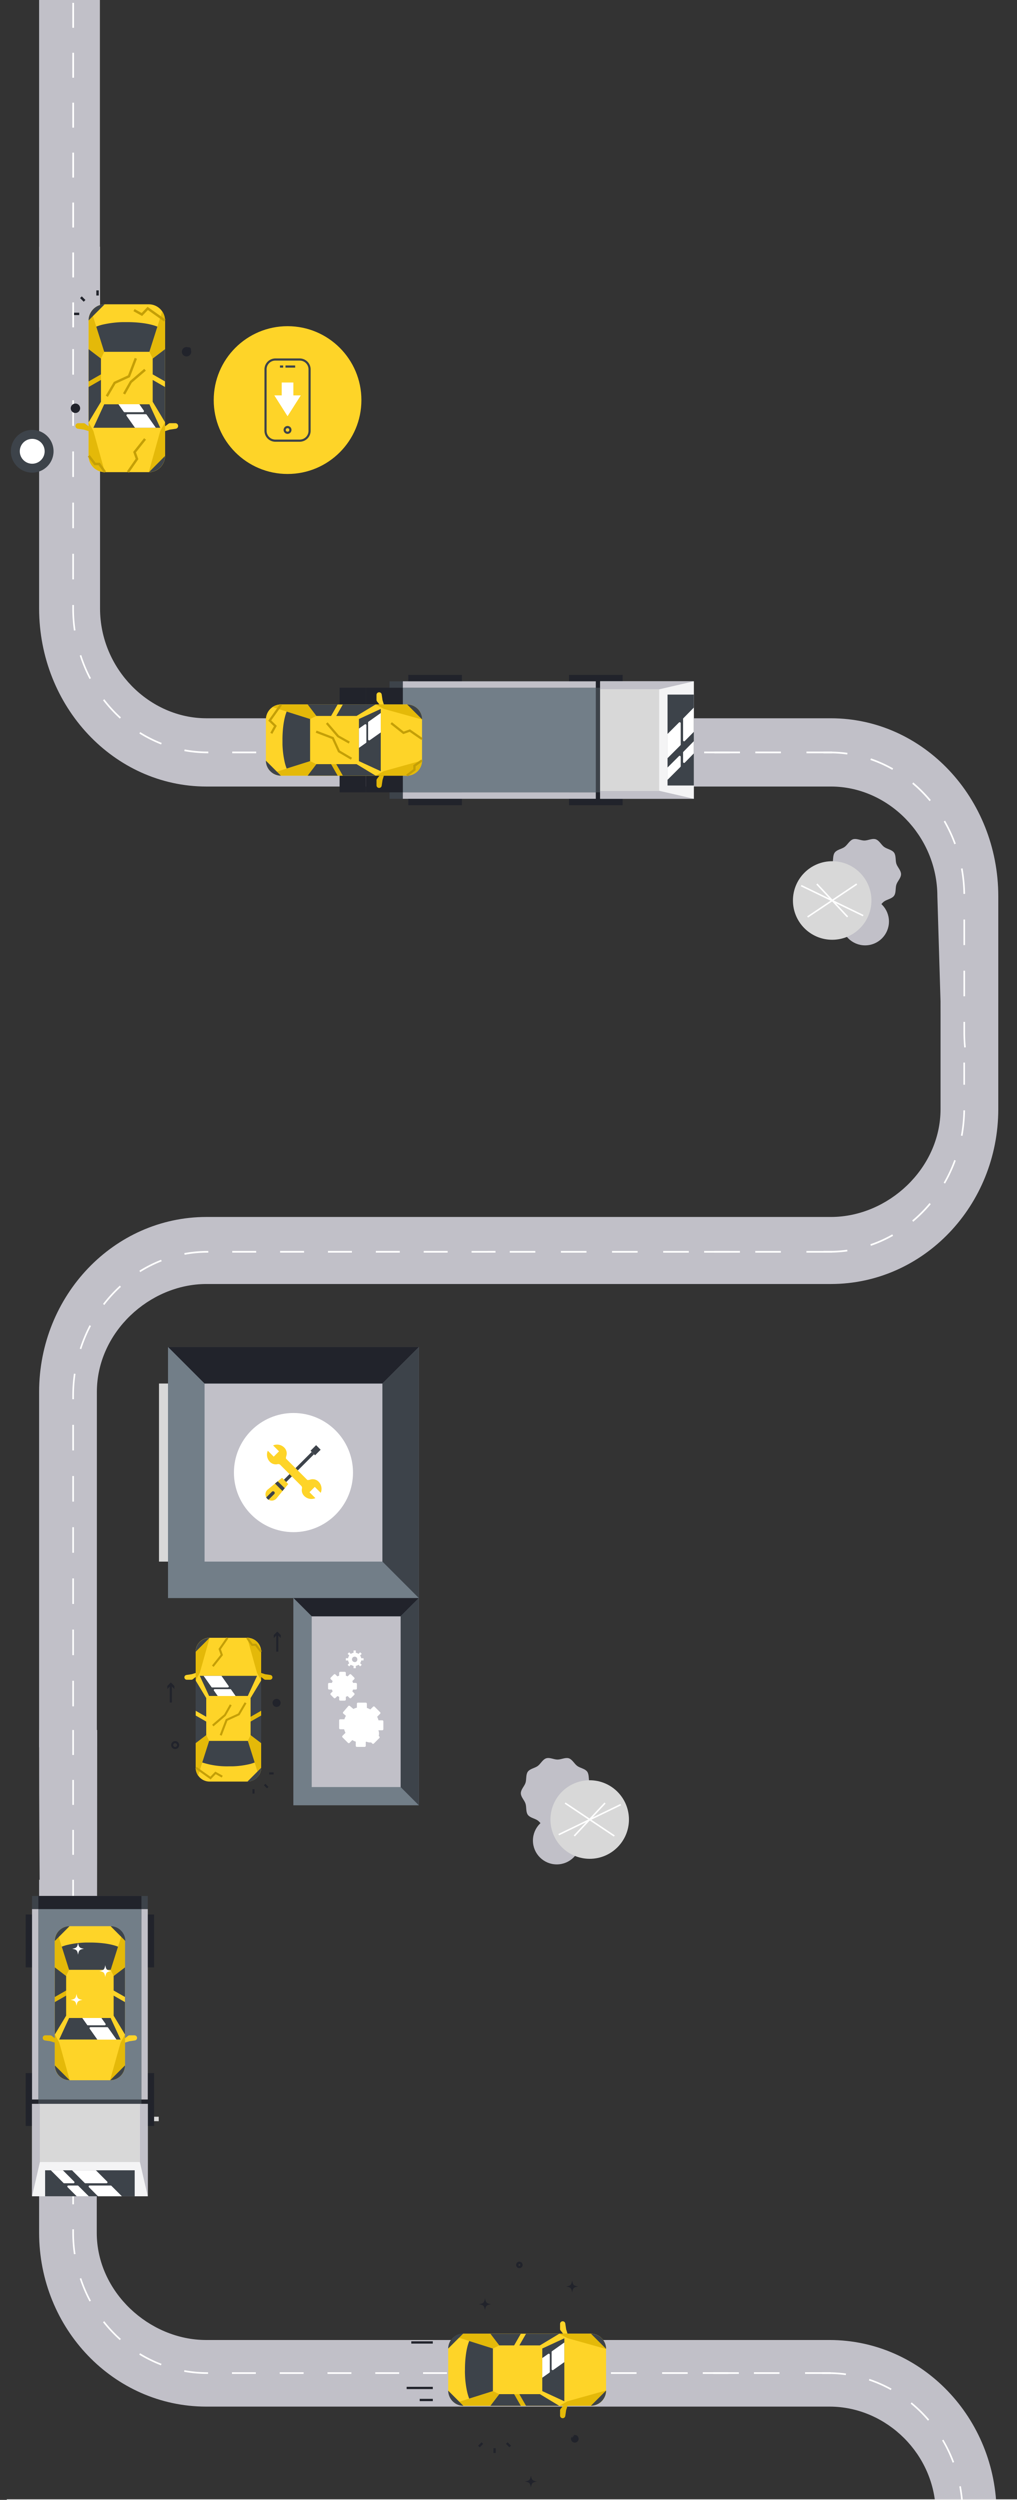 <svg xmlns="http://www.w3.org/2000/svg" xmlns:xlink="http://www.w3.org/1999/xlink" width="299" height="734.424" viewBox="0 0 299 734.424"><rect x="0" y="0" width="299" height="734.424" fill="#333333" stroke="none"/><defs><clipPath id="a"><rect y="49" width="299" height="734.424" fill="none"/></clipPath></defs><g transform="translate(0 -49)" clip-path="url(#a)" style="isolation:isolate"><g transform="translate(2669 -2712.752)"><g transform="translate(-9 1)"><g transform="translate(-2648.5 2833.227)"><g transform="translate(0 195.41)"><path d="M349.743,158.733v39.174c-.018,17.488-15.45,31.66-32.183,31.679H133.881c-27.138.033-49.129,23.016-49.161,51.376V385.4H101.7V280.962c.021-17.487,15.451-31.657,32.183-31.679H317.559c27.138-.033,49.129-23.016,49.161-51.376V158.733C366.741,141.25,349.774,130.376,349.743,158.733Z" transform="translate(-84.72 -139.945)" fill="#c1c0c8"/><g transform="translate(9.764 28.238)"><path d="M366.647,173.066h-.469v7.519h.469Zm0,15.037h-.469v7.519h.469Zm-.469,15.037a45.55,45.55,0,0,1-.732,7.418l.469.1a46.019,46.019,0,0,0,.741-7.519Zm-2.683,14.581a43.14,43.14,0,0,1-3.115,6.682l.4.261a43.7,43.7,0,0,0,3.152-6.757Zm-7.276,12.656a40.778,40.778,0,0,1-5.09,5.108l.291.4a41.449,41.449,0,0,0,5.16-5.173Zm-10.944,9.2a37.843,37.843,0,0,1-6.441,2.9l.145.476a38.338,38.338,0,0,0,6.516-2.932Zm-13.252,4.511a37.669,37.669,0,0,1-5.16.356h-1.834v.5h1.834a37.707,37.707,0,0,0,5.216-.361Zm-188.042.366a37.648,37.648,0,0,0-6.854.628l.089.5a37.232,37.232,0,0,1,6.765-.627h.2v-.5Zm84.637,0H221.58v.5h7.037Zm-14.073,0h-7.037v.5h7.037Zm-14.073,0h-7.037v.5h7.037Zm-14.073,0h-7.037v.5H186.4Zm-14.073,0h-7.037v.5h7.037Zm-14.073,0h-7.037v.5h7.037Zm-27.945,2.581a38.4,38.4,0,0,0-6.389,3.218l.235.431a38.517,38.517,0,0,1,6.319-3.183Zm-12.126,7.594a42.119,42.119,0,0,0-4.949,5.388l.366.321a41.138,41.138,0,0,1,4.888-5.328Zm-8.913,11.629a43.721,43.721,0,0,0-2.885,6.9l.441.16a43.744,43.744,0,0,1,2.852-6.812Zm-4.6,14.24a45.907,45.907,0,0,0-.469,6.486v1.033h.469v-1.043a44.852,44.852,0,0,1,.469-6.411Zm0,15.037H104.2v7.519h.469Zm0,15.037H104.2V318.1h.469Zm0,15.037H104.2v7.519h.469Zm0,15.037H104.2v7.519h.469Zm0,15.037H104.2v7.519h.469Zm0,15.037H104.2v7.519h.469Zm0,15.037H104.2v7.519h.469Z" transform="translate(-104.2 -173.066)" fill="#fff"/><path d="M253.9,186.4h-7.519v.5H253.9Zm-15.037,0h-7.519v.5h7.519Zm-15.037,0H216.3v.5h7.519Zm-15.037,0h-7.519v.5h7.519Zm-15.037,0h-7.519v.5h7.519Z" transform="translate(-57.625 -115.009)" fill="#fff"/><path d="M223.822,186.4H216.3v.5h7.519Zm-15.037,0h-7.519v.5h7.519Zm-15.037,0h-7.519v.5h7.519Z" transform="translate(-0.473 -115.009)" fill="#fff"/></g></g><path d="M349.743,221.965l-.935-31.121c-.018-17.8-14.514-32.226-31.248-32.245H133.881c-27.138-.033-49.129-23.427-49.161-52.295V0h17.913V106.3c.021,17.8,14.515,32.223,31.248,32.245H317.559c27.138.033,49.129,23.427,49.161,52.295v31.121C366.741,239.76,349.774,250.829,349.743,221.965Z" transform="translate(-84.72)" fill="#c1c0c8"/><g transform="translate(9.764)"><path d="M366.417,235.254q-.224-2.248-.225-4.511v-3.007h.469v3.007c0,1.487.073,2.983.219,4.471Zm.244-15.037h-.469V212.7h.469Zm0-15.037h-.469v-7.519h.469Zm-.469-15.037a45.549,45.549,0,0,0-.732-7.418l.469-.1a46.015,46.015,0,0,1,.741,7.519Zm-2.683-14.581a43.145,43.145,0,0,0-3.115-6.682l.4-.261a43.69,43.69,0,0,1,3.153,6.757ZM356.233,162.9a40.783,40.783,0,0,0-5.09-5.108l.291-.4a41.445,41.445,0,0,1,5.16,5.173Zm-10.945-9.2a37.847,37.847,0,0,0-6.441-2.9l.145-.476a38.341,38.341,0,0,1,6.516,2.932Zm-13.253-4.511a37.666,37.666,0,0,0-5.16-.356H325.04v-.5h1.834a37.717,37.717,0,0,1,5.217.361Zm-188.052-.366a37.651,37.651,0,0,1-6.854-.628l.089-.5a37.236,37.236,0,0,0,6.765.627h.2v.5Zm84.641,0h-7.037v-.5h7.037Zm-14.074,0h-7.037v-.5h7.037Zm-14.074,0h-7.037v-.5h7.037Zm-14.074,0h-7.037v-.5H186.4Zm-14.074,0h-7.037v-.5h7.037Zm-14.074,0h-7.037v-.5h7.037Zm-27.946-2.581a38.408,38.408,0,0,1-6.39-3.218l.235-.431a38.523,38.523,0,0,0,6.319,3.183Zm-12.127-7.594a42.115,42.115,0,0,1-4.949-5.388l.366-.321a41.138,41.138,0,0,0,4.888,5.328Zm-8.914-11.629a43.723,43.723,0,0,1-2.885-6.9l.441-.16a43.743,43.743,0,0,0,2.852,6.812Zm-4.6-14.24a45.9,45.9,0,0,1-.469-6.486v-1.033h.469V106.3a44.854,44.854,0,0,0,.469,6.411Zm0-15.037H104.2V90.224h.469Zm0-15.037H104.2V75.187h.469Zm0-15.037H104.2V60.149h.469Zm0-15.037H104.2V45.112h.469Zm0-15.037H104.2V30.075h.469Zm0-15.037H104.2V15.037h.469Zm0-15.037H104.2V0h.469Z" transform="translate(-104.2)" fill="#fff"/><path d="M253.9,186.9h-7.519v-.5H253.9Zm-15.037,0h-7.519v-.5h7.519Zm-15.037,0H216.3v-.5h7.519Zm-15.037,0h-7.519v-.5h7.519Zm-15.037,0h-7.519v-.5h7.519Z" transform="translate(-57.612 -38.078)" fill="#fff"/><path d="M223.822,186.9H216.3v-.5h7.519Zm-15.037,0h-7.519v-.5h7.519Zm-15.037,0h-7.519v-.5h7.519Z" transform="translate(-0.46 -38.078)" fill="#fff"/></g></g><g transform="translate(-2648.5 3258.227)"><g transform="translate(0 54.773)"><path d="M349.273,193.619l-.934-7.372c-.018-17.372-14.488-31.45-31.192-31.468H133.793c-27.09-.032-49.042-22.863-49.073-51.035V0h16.947V103.744c.021,17.371,15.423,31.447,32.126,31.468H317.147c27.09.032,49.042,22.863,49.073,51.035v7.372C366.241,210.986,349.3,221.788,349.273,193.619Z" transform="translate(-84.72)" fill="#c1c0c8"/><g transform="translate(9.764)"><path d="M366.162,225.08C366.162,226.531,365.694,226.55,366.162,225.08Zm-.468-32.27h0Zm0-7.334a43.453,43.453,0,0,0-.73-7.236l.468-.093a43.906,43.906,0,0,1,.74,7.334Zm-2.678-14.223a41.649,41.649,0,0,0-3.109-6.518l.4-.254a42.181,42.181,0,0,1,3.147,6.591Zm-7.262-12.346a40.253,40.253,0,0,0-5.08-4.982l.29-.386a40.905,40.905,0,0,1,5.151,5.046Zm-10.924-8.977A38.213,38.213,0,0,0,338.4,147.1l.145-.464a38.711,38.711,0,0,1,6.5,2.86Zm-13.228-4.4a38.453,38.453,0,0,0-5.151-.347h-1.831v-.489h1.831a38.5,38.5,0,0,1,5.207.352Zm-187.694-.357a38.427,38.427,0,0,1-6.841-.613l.089-.487a38,38,0,0,0,6.752.611h.2v.489Zm84.48,0h-7.024v-.489h7.024Zm-14.047,0h-7.024v-.489h7.024Zm-14.047,0h-7.024v-.489h7.024Zm-14.047,0h-7.024v-.489h7.024Zm-14.047,0h-7.024v-.489H172.2Zm-14.047,0h-7.024v-.489h7.024Zm-27.893-2.518a38.691,38.691,0,0,1-6.377-3.139l.234-.42a38.806,38.806,0,0,0,6.307,3.1Zm-12.1-7.408a41.451,41.451,0,0,1-4.94-5.256l.365-.313a40.489,40.489,0,0,0,4.879,5.2Zm-8.9-11.343a42.124,42.124,0,0,1-2.88-6.728l.44-.156a42.143,42.143,0,0,0,2.847,6.645Zm-4.589-13.891a43.781,43.781,0,0,1-.468-6.327v-1.007h.468V103.7a42.778,42.778,0,0,0,.468,6.254Zm0-14.668H104.2V88.01h.468Zm0-14.668H104.2V73.342h.468Zm0-14.668H104.2V58.673h.468Zm0-14.668H104.2V44h.468Zm0-14.668H104.2V29.337h.468Zm0-14.668H104.2V14.668h.468Zm0-14.668H104.2V0h.468Z" transform="translate(-104.2)" fill="#fff"/><path d="M253.9,186.9h-7.519v-.5H253.9Zm-15.037,0h-7.519v-.5h7.519Zm-15.037,0H216.3v-.5h7.519Zm-15.037,0h-7.519v-.5h7.519Zm-15.037,0h-7.519v-.5h7.519Z" transform="translate(-57.942 -41.725)" fill="#fff"/><path d="M223.822,186.9H216.3v-.5h7.519Zm-15.037,0h-7.519v-.5h7.519Zm-15.037,0h-7.519v-.5h7.519Z" transform="translate(-0.872 -41.725)" fill="#fff"/></g></g><g transform="translate(0 -635.227)"><path d="M84.72,130.185V233.929h17.87V130.185C102.612,112.814,84.753,102.012,84.72,130.185Z" transform="translate(-84.72 0)" fill="#c1c0c8"/><g transform="translate(9.764 4.448)"><path d="M104.7,134.137h-.5v7.334h.5Zm0,14.668h-.5v7.334h.5Zm0,14.668h-.5v7.334h.5Zm0,14.668h-.5v7.334h.5Zm0,14.668h-.5v7.334h.5Zm0,14.668h-.5v7.334h.5Zm0,14.668h-.5v7.334h.5Z" transform="translate(-104.2)" fill="#fff"/><path d="M253.9,186.4h-7.519v.5H253.9Zm-15.037,0h-7.519v.5h7.519Zm-15.037,0H216.3v.5h7.519Zm-15.037,0h-7.519v.5h7.519Zm-15.037,0h-7.519v.5h7.519Z" transform="translate(-47.829 -102.097)" fill="#fff"/><path d="M223.822,186.4H216.3v.5h7.519Zm-15.037,0h-7.519v.5h7.519Zm-15.037,0h-7.519v.5h7.519Z" transform="translate(14.461 -102.097)" fill="#fff"/></g></g><g transform="translate(0 10.773)"><path d="M84.72,0h17.071c.01,210.741-1.206,131.708-5.572,123.333C92.559,116.367,84.734,204.373,84.72,0Z" transform="translate(-84.72)" fill="#c1c0c8"/><g transform="translate(9.764)"><path d="M104.2,88.01h0Zm.468-7.334H104.2V73.342h.468Zm0-14.668H104.2V58.673h.468Zm0-14.668H104.2V44h.468Zm0-14.668H104.2V29.337h.468Zm0-14.668H104.2V14.668h.468Zm0-14.668H104.2V0h.468Z" transform="translate(-104.2)" fill="#fff"/></g></g></g></g><g transform="translate(-2758.26 2617.077)"><rect width="80.161" height="34.513" transform="translate(203.789 344.834)" fill="#3d434a"/><rect width="15.753" height="3.782" transform="translate(256.557 377.456)" fill="#21232b"/><rect width="15.753" height="3.782" transform="translate(256.557 342.943)" fill="#21232b"/><rect width="15.753" height="3.782" transform="translate(209.31 377.456)" fill="#21232b"/><rect width="15.753" height="3.782" transform="translate(209.31 342.943)" fill="#21232b"/><rect width="27.539" height="34.513" transform="translate(265.721 344.834)" fill="#f4f4f5"/><rect width="7.717" height="30.73" transform="translate(189.104 346.726)" fill="#21232b"/><rect width="13.942" height="30.73" transform="translate(196.815 346.726)" fill="#21232b"/><rect width="56.729" height="30.73" transform="translate(207.698 346.726)" fill="#727e88"/><rect width="56.729" height="1.891" transform="translate(207.698 344.834)" fill="#c1c0c8"/><rect width="56.729" height="1.891" transform="translate(207.698 377.456)" fill="#c1c0c8"/><rect width="7.737" height="26.709" transform="translate(285.516 348.736)" fill="#3d434a"/><path d="M308.069,324.9l-10.206-2.349H280.53V324.9Z" transform="translate(-14.809 54.448)" fill="#c1c0c8"/><path d="M308.069,274.08l-10.206,2.356H280.53V274.08Z" transform="translate(-14.809 70.754)" fill="#c1c0c8"/><rect width="17.333" height="29.815" transform="translate(265.721 347.19)" fill="#d8d8d8"/><path d="M136.863,284.33h37a4.453,4.453,0,0,1,4.453,4.446V300.8a4.453,4.453,0,0,1-4.453,4.446h-37a4.453,4.453,0,0,1-4.453-4.446V288.756A4.453,4.453,0,0,1,136.863,284.33Z" transform="translate(35.022 67.306)" fill="#fed428"/><path d="M182.289,315.847l-.71.916a.79.79,0,0,0-.159.471v1.453a.77.77,0,0,0,.77.77h0a.763.763,0,0,0,.756-.663l.246-1.672.4-1.281h-1.327" transform="translate(18.534 56.706)" fill="#e4b909"/><path d="M182.289,282.517l-.71-.883a.79.79,0,0,1-.159-.471V279.71a.77.77,0,0,1,.77-.77h0a.763.763,0,0,1,.757.663l.246,1.672.4,1.281h-1.327" transform="translate(18.534 69.119)" fill="#fed428"/><path d="M194.663,309.15a4.453,4.453,0,0,1-4.453,4.446H181l2.435-1.327Z" transform="translate(18.675 58.956)" fill="#e4b909"/><path d="M181,284.33h9.29a4.459,4.459,0,0,1,4.406,4.4v.027l-11.241-3.119Z" transform="translate(18.675 67.306)" fill="#e4b909"/><path d="M146.4,309.42l1.851.9-2.575,3.371h-7.824a4.433,4.433,0,0,1-2.508-.77Z" transform="translate(34.036 58.865)" fill="#e4b909"/><path d="M146.4,288.6l1.851-.9-2.575-3.371h-7.824a4.433,4.433,0,0,0-2.508.77Z" transform="translate(34.036 67.306)" fill="#e4b909"/><path d="M153.485,310.77H165.3l5.6,3.371H150.91Z" transform="translate(28.798 58.411)" fill="#e4b909"/><path d="M153.485,310.76h4.32l1.931,3.384H150.91Z" transform="translate(28.798 58.415)" fill="#3d434a"/><path d="M165.528,314.144l-1.938-3.384h5.972l5.6,3.384Z" transform="translate(24.532 58.415)" fill="#3d434a"/><path d="M153.485,287.7h4.32l1.931-3.384H150.91Z" transform="translate(28.798 67.309)" fill="#3d434a"/><path d="M165.528,284.32,163.59,287.7h5.972l5.6-3.384Z" transform="translate(24.532 67.309)" fill="#3d434a"/><path d="M140.993,287.48l6.888,2.183v12.376l-6.888,2.177a12.734,12.734,0,0,1-.571-1.825,27.792,27.792,0,0,1-.664-5.256v-1.287S139.653,290.785,140.993,287.48Z" transform="translate(32.55 66.246)" fill="#3d434a"/><path d="M180.047,286.3v18.3l-6.417-2.96V289.266Z" transform="translate(21.155 66.643)" fill="#3d434a"/><path d="M195,284.33a4.459,4.459,0,0,1,4.406,4.4Z" transform="translate(13.965 67.306)" fill="#3d434a"/><path d="M136.816,313.62a4.446,4.446,0,0,1-4.406-4.4Z" transform="translate(35.022 58.933)" fill="#3d434a"/><path d="M194.978,313.663l-.4-.531,2.09-1.593v-1.181l2.362-1.679.385.538-2.084,1.48v1.174Z" transform="translate(14.107 59.114)" fill="#c49f07"/><path d="M134.648,292.9l-.584-.319,1.075-1.931-1.679-1.626,3.484-4.9.538.385-3.152,4.439,1.639,1.586Z" transform="translate(34.669 67.377)" fill="#c49f07"/><path d="M164.832,304.45l-3.763-2.216-1.778-3.875-4.791-1.832.239-.617,5.037,1.931,1.8,3.928,3.583,2.11Z" transform="translate(27.59 63.41)" fill="#c49f07"/><path d="M165.712,298.484l-3.351-1.911-3.351-3.9.5-.431,3.318,3.862,3.212,1.8Z" transform="translate(26.073 64.645)" fill="#c49f07"/><path d="M196.694,297.4l-3.451-2.389-1.878.67L187.61,292.7l.411-.518,3.471,2.754,1.851-.664,3.729,2.588Z" transform="translate(16.451 64.665)" fill="#c49f07"/><path d="M175.82,293.35v4.984a.292.292,0,0,1-.126.239l-2.064,1.453v-5.674l1.725-1.221a.292.292,0,0,1,.465.219Z" transform="translate(21.155 64.364)" fill="#fff"/><path d="M181.419,288.12v5.707l-3.238,2.289a.3.3,0,0,1-.471-.246v-4.977a.3.3,0,0,1,.126-.239Z" transform="translate(19.782 66.031)" fill="#fff"/><path d="M314.235,292.474v6.284a.292.292,0,0,1-.086.206l-3.789,3.789v-7.114l3.371-3.371a.3.3,0,0,1,.5.206Z" transform="translate(-24.844 64.663)" fill="#fff"/><path d="M320.4,285.72v7.12l-2.654,2.694a.292.292,0,0,1-.5-.206v-6.284a.292.292,0,0,1,.086-.206Z" transform="translate(-27.159 66.839)" fill="#fff"/><path d="M314.235,307.339v2.774a.292.292,0,0,1-.086.206l-3.789,3.789V310.5l3.371-3.364a.292.292,0,0,1,.5.206Z" transform="translate(-24.844 59.665)" fill="#fff"/><path d="M320.4,300.59v3.59l-2.654,2.714a.292.292,0,0,1-.5-.206v-2.774a.292.292,0,0,1,.086-.206Z" transform="translate(-27.159 61.836)" fill="#fff"/></g><g transform="translate(-2665.812 2709.531)"><rect width="0.713" height="1.511" transform="translate(25.134 137.529)" fill="#21232b"/><rect width="0.713" height="1.511" transform="translate(20.355 139.793) rotate(-45.01)" fill="#21232b"/><g transform="translate(0 141.619)"><path d="M54.539,119.292v39.75a4.782,4.782,0,0,1-4.775,4.782H36.845a4.782,4.782,0,0,1-4.775-4.782v-39.75a4.782,4.782,0,0,1,4.775-4.782h12.92A4.782,4.782,0,0,1,54.539,119.292Z" transform="translate(-9.209 -114.51)" fill="#fed428"/><path d="M30.51,164.454l-.976-.755a.827.827,0,0,0-.506-.178H27.46a.827.827,0,0,0-.82.827h0a.82.82,0,0,0,.713.812l1.8.264,1.368.435v-1.425" transform="translate(-7.649 -128.594)" fill="#e4b909"/><path d="M63.586,164.454l1-.755a.841.841,0,0,1,.506-.178h1.568a.82.82,0,0,1,.777.827h0a.819.819,0,0,1-.712.812l-1.8.264-1.368.435v-1.425" transform="translate(-18.256 -128.594)" fill="#fed428"/><path d="M36.845,177.782A4.782,4.782,0,0,1,32.07,173v-9.87l1.425,2.615Z" transform="translate(-9.209 -128.482)" fill="#e4b909"/><path d="M61.675,163.13v9.92a4.789,4.789,0,0,1-4.7,4.732H56.9l3.364-12.036Z" transform="translate(-16.345 -128.482)" fill="#e4b909"/><path d="M36.659,129.312,35.7,131.3l-3.627-2.772v-8.395a4.732,4.732,0,0,1,.834-2.694Z" transform="translate(-9.209 -115.352)" fill="#e4b909"/><path d="M57.17,129.312l.955,1.988,3.627-2.772v-8.395a4.732,4.732,0,0,0-.834-2.694Z" transform="translate(-16.422 -115.352)" fill="#e4b909"/><path d="M35.7,135.775V148.46l-3.627,6.015V133.01Z" transform="translate(-9.209 -119.826)" fill="#e4b909"/><path d="M35.7,135.775v4.639l-3.627,2.074V133.01Z" transform="translate(-9.209 -119.826)" fill="#3d434a"/><path d="M32.07,147.771,35.7,145.69V152.1l-3.627,6.015Z" transform="translate(-9.209 -123.47)" fill="#3d434a"/><path d="M58.51,135.775v4.639l3.627,2.074V133.01Z" transform="translate(-16.807 -119.826)" fill="#3d434a"/><path d="M62.137,147.771,58.51,145.69V152.1l3.627,6.015Z" transform="translate(-16.807 -123.47)" fill="#3d434a"/><path d="M53.2,123.185l-2.352,7.4H37.567l-2.337-7.4a13.578,13.578,0,0,1,1.953-.613,29.971,29.971,0,0,1,5.651-.713h1.382S49.654,121.745,53.2,123.185Z" transform="translate(-10.117 -116.621)" fill="#3d434a"/><path d="M53.7,162.624H34.05l3.178-6.884H50.512Z" transform="translate(-9.778 -126.358)" fill="#3d434a"/><path d="M61.7,177.05a4.789,4.789,0,0,1-4.7,4.732Z" transform="translate(-16.373 -132.482)" fill="#3d434a"/><path d="M32.07,119.242a4.782,4.782,0,0,1,4.725-4.732Z" transform="translate(-9.209 -114.51)" fill="#3d434a"/><path d="M36.507,181.875l-1.589-2.238H33.664l-1.924-2.53.57-.428,1.7,2.245h1.276l1.8,2.537Z" transform="translate(-9.114 -132.376)" fill="#c49f07"/><path d="M59.592,119.879l-4.775-3.385-1.7,1.76-2.551-1.418.349-.627,2.067,1.154,1.746-1.8L60,119.3Z" transform="translate(-14.525 -114.812)" fill="#c49f07"/><path d="M39.763,148.059l-.613-.363,2.373-4.041,4.162-1.91,1.974-5.145.663.257-2.074,5.416L42.022,144.2Z" transform="translate(-11.244 -120.858)" fill="#c49f07"/><path d="M46.89,148.657l-.62-.349,2.052-3.6,4.19-3.6.47.542-4.147,3.556Z" transform="translate(-13.29 -122.154)" fill="#c49f07"/><path d="M48.464,179.872l-.584-.406,2.565-3.706-.72-2.017,3.207-4.033.556.442-2.957,3.727.705,1.988Z" transform="translate(-13.752 -130.373)" fill="#c49f07"/><path d="M71.925,134.891a1.375,1.375,0,1,1,1.375-1.375A1.375,1.375,0,0,1,71.925,134.891Zm0-2.038a.652.652,0,1,1,0,.021Z" transform="translate(-20.267 -119.576)" fill="#21232b"/><circle cx="1.026" cy="1.026" r="1.026" transform="translate(17.965 29.524)" fill="#21232b"/><path d="M26.082,158.2a1.382,1.382,0,1,1,1.382-1.383A1.383,1.383,0,0,1,26.082,158.2Zm0-2.052a.67.67,0,1,0,.67.67A.677.677,0,0,0,26.082,156.153Z" transform="translate(-7.091 -126.272)" fill="#21232b"/><path d="M51.546,158.055H46.194a.314.314,0,0,1-.257-.135L44.37,155.71h6.15l1.3,1.846a.314.314,0,0,1-.278.5Z" transform="translate(-12.744 -126.35)" fill="#fff"/><path d="M56.316,163.8H50.195l-2.459-3.47a.321.321,0,0,1,.257-.506h5.345a.314.314,0,0,1,.271.128Z" transform="translate(-13.694 -127.531)" fill="#fff"/><rect width="1.518" height="0.713" transform="translate(18.585 2.459)" fill="#21232b"/><circle cx="5.922" cy="5.922" r="5.922" transform="translate(0.363 37.263)" fill="#3d434a"/><path d="M6.275,178.846a6.278,6.278,0,1,1,6.271-6.271,6.278,6.278,0,0,1-6.271,6.271Zm0-11.837a5.566,5.566,0,1,0,5.558,5.566,5.566,5.566,0,0,0-5.558-5.566Z" transform="translate(0.01 -129.39)" fill="#3d434a"/><circle cx="3.656" cy="3.656" r="3.656" transform="translate(2.63 39.529)" fill="#fff"/></g></g><g transform="translate(-2622.256 3157.5)"><rect width="52.322" height="13.373" transform="translate(13.373 10.711) rotate(90)" fill="#d8d8d8"/><path d="M0,38.154V4.091A4.085,4.085,0,0,1,4.091,0H15.157a4.091,4.091,0,0,1,4.091,4.091V38.142a4.091,4.091,0,0,1-4.091,4.1H4.091A4.091,4.091,0,0,1,0,38.154Z" transform="translate(10.791 85.413)" fill="#fed428"/><path d="M.012,1.2l.843.653A.726.726,0,0,0,1.289,2H2.626a.7.7,0,0,0,.7-.708h0A.7.7,0,0,0,2.718.6L1.173.372,0,0V1.221" transform="translate(30.026 95.734)" fill="#e4b909"/><path d="M3.316,1.2l-.837.653A.727.727,0,0,1,2.046,2H.708A.708.708,0,0,1,0,1.295H0A.7.7,0,0,1,.611.6L2.15.372,3.322,0V1.221" transform="translate(7.468 95.734)" fill="#fed428"/><path d="M0,0A4.092,4.092,0,0,1,4.092,4.091v8.458L2.87,10.308Z" transform="translate(25.947 85.426)" fill="#e4b909"/><path d="M0,12.519V4.049A4.085,4.085,0,0,1,4.049,0h.043L1.2,10.277Z" transform="translate(10.79 85.456)" fill="#e4b909"/><path d="M0,1.7.824,0l3.1,2.363v7.2a4.037,4.037,0,0,1-.715,2.308Z" transform="translate(26.112 114.005)" fill="#e4b909"/><path d="M3.951,1.7,3.127,0,0,2.369v7.2a4.03,4.03,0,0,0,.708,2.308Z" transform="translate(10.79 114.005)" fill="#e4b909"/><path d="M0,16.03V5.154L3.1,0V18.393Z" transform="translate(26.936 97.975)" fill="#e4b909"/><path d="M0,5.759V1.783L3.108,0V8.122Z" transform="translate(26.93 108.246)" fill="#3d434a"/><path d="M3.108,8.873,0,10.65v-5.5L3.108,0Z" transform="translate(26.93 97.975)" fill="#3d434a"/><path d="M3.108,5.759V1.783L0,0V8.122Z" transform="translate(10.784 108.246)" fill="#3d434a"/><path d="M0,8.873,3.108,10.65v-5.5L0,0Z" transform="translate(10.784 97.975)" fill="#3d434a"/><path d="M0,6.339,2.027,0H13.416l2,6.339a10.994,10.994,0,0,1-1.679.525A25.133,25.133,0,0,1,8.9,7.474H7.682A23.457,23.457,0,0,1,0,6.339Z" transform="translate(12.714 115.702)" fill="#3d434a"/><path d="M0,0H16.842L14.119,5.905H2.73Z" transform="translate(11.993 96.589)" fill="#3d434a"/><path d="M0,4.049A4.085,4.085,0,0,1,4.049,0Z" transform="translate(10.79 85.456)" fill="#3d434a"/><path d="M4.049,0A4.085,4.085,0,0,1,0,4.055Z" transform="translate(25.99 123.61)" fill="#3d434a"/><path d="M4.1,4.452,2.632,2.528H1.545L0,.354.495,0,1.856,1.917H2.937L4.58,4.085Z" transform="translate(25.66 85.249)" fill="#c49f07"/><path d="M4.513,3.707,0,.495.354,0,4.439,2.9,5.893,1.4,8.079,2.614l-.3.531L6.009,2.156Z" transform="translate(10.662 123.323)" fill="#c49f07"/><path d="M.574,9.813,0,9.594,1.777,4.959,5.4,3.3,7.334,0l.531.305L5.826,3.774,2.26,5.41Z" transform="translate(17.856 104.362)" fill="#c49f07"/><path d="M.4,6.467,0,6,3.548,2.95,5.215,0l.531.3L3.988,3.377Z" transform="translate(15.621 104.961)" fill="#c49f07"/><path d="M.482,8.708,0,8.329,2.54,5.136l-.611-1.7L4.305,0l.507.348-2.2,3.175.611,1.728Z" transform="translate(15.578 85.249)" fill="#c49f07"/><path d="M1.185,2.357a1.172,1.172,0,1,1,.831-.346,1.179,1.179,0,0,1-.831.346Zm0-1.74a.568.568,0,1,0,.562.562.562.562,0,0,0-.562-.55Z" transform="translate(3.572 115.745)" fill="#21232b"/><ellipse cx="0.879" cy="0.879" rx="0.879" ry="0.879" transform="translate(33.696 103.66)" fill="#21232b"/><path d="M1.185,2.369A1.185,1.185,0,1,1,2.369,1.185,1.185,1.185,0,0,1,1.185,2.369Zm0-1.759a.574.574,0,1,0,.574.574A.574.574,0,0,0,1.185.611Z" transform="translate(33.391 103.355)" fill="#21232b"/><path d="M.277,0h4.58a.287.287,0,0,1,.226.116l1.337,1.9H1.168L.051.434A.275.275,0,0,1,.277,0Z" transform="translate(16.108 100.497)" fill="#fff"/><path d="M0,0H5.252L7.358,2.98a.275.275,0,0,1-.226.434H2.553A.275.275,0,0,1,2.327,3.3Z" transform="translate(13.105 96.589)" fill="#fff"/><rect width="0.611" height="1.295" transform="translate(27.48 129.882)" fill="#21232b"/><rect width="1.301" height="0.611" transform="translate(32.402 124.954)" fill="#21232b"/><rect width="0.611" height="1.295" transform="matrix(0.707, -0.707, 0.707, 0.707, 30.843, 128.734)" fill="#21232b"/><rect width="73.744" height="73.744" transform="translate(76.4 0) rotate(90)" fill="#727e88"/><rect width="52.322" height="52.322" transform="translate(13.367 10.705)" fill="#c1c0c8"/><rect width="60.883" height="36.872" transform="translate(76.4 73.738) rotate(90)" fill="#727e88"/><rect width="26.161" height="50.172" transform="translate(44.884 79.093)" fill="#c1c0c8"/><path d="M0,0,5.356,5.356H31.516L36.872,0Z" transform="translate(39.534 73.744)" fill="#21232b"/><path d="M73.743,0,63.026,10.711H10.711L0,0Z" transform="translate(2.663 0)" fill="#21232b"/><path d="M0,63.026,10.717,73.744V0L0,10.711Z" transform="translate(65.689 0)" fill="#3d434a"/><path d="M5.355,0V60.883L0,55.528V5.356Z" transform="translate(71.05 73.744)" fill="#3d434a"/><path d="M0,0,10.711,10.711V63.026L0,73.744Z" transform="translate(2.662 0)" fill="#727e88"/><path d="M5.356,5.356,0,0V60.883l5.356-5.356Z" transform="translate(39.534 73.744)" fill="#727e88"/><ellipse cx="17.502" cy="17.502" rx="17.502" ry="17.502" transform="translate(22.033 19.37)" fill="#fff"/><path d="M0,2.308,2.308,0l.684.684L.684,2.992Z" transform="translate(36.395 36.994)" fill="#3d434a"/><path d="M0,4.769,4.769,0l.684.684L.684,5.453Z" transform="translate(40.121 30.808)" fill="#3d434a"/><path d="M14.236,15.73,12.5,13.984l1.557-1.557,1.74,1.747a2.949,2.949,0,0,0-.611-3.261,2.394,2.394,0,0,0-2.308-.678c-.269.061-.873.3-1.069.1L5.644,4.177c-.189-.2.049-.794.1-1.056A2.388,2.388,0,0,0,5.058.855,2.955,2.955,0,0,0,1.8.244l1.74,1.74L1.986,3.542.246,1.8A2.956,2.956,0,0,0,.857,5.062a2.394,2.394,0,0,0,2.308.678.806.806,0,0,1,.745.22l6.161,6.162a.806.806,0,0,1,.22.733,2.388,2.388,0,0,0,.69,2.266A2.968,2.968,0,0,0,14.236,15.73Z" transform="translate(31.747 28.653)" fill="#fed428"/><path d="M.536,6.149a1.832,1.832,0,0,1,.1-2.681L4.872,0,6.7,1.832,3.241,6.064a1.832,1.832,0,0,1-2.687.1Z" transform="translate(31.304 38.411)" fill="#fed428"/><path d="M1.643,0,2.98,1.343,1.337,2.986,0,1.643Z" transform="translate(44.548 28.817)" fill="#3d434a"/><path d="M2.357.827.69,2.494a1.666,1.666,0,0,1-.391-.3A1.985,1.985,0,0,1,0,1.81L1.667.143a.489.489,0,0,1,.69,0,.483.483,0,0,1,0,.684Z" transform="translate(31.522 42.366)" fill="#3d434a"/><path d="M2.864,2.034l-.672.824L0,.666.794,0Z" transform="translate(34.099 39.43)" fill="#3d434a"/><rect width="0.611" height="5.203" transform="translate(3.175 99.233)" fill="#21232b"/><path d="M2.07,1.911,1.032.879,0,1.911V1.032L1.032,0,2.07,1.032Z" transform="translate(2.449 98.537)" fill="#21232b"/><rect width="0.611" height="5.203" transform="translate(34.472 84.271)" fill="#21232b"/><path d="M2.07,1.917,1.038.879,0,1.917V1.038L1.038,0,2.07,1.038Z" transform="translate(33.739 83.575)" fill="#21232b"/><path d="M8.146,3.261H7.34a2.872,2.872,0,0,0-.22-.531l.568-.568a.324.324,0,0,0,0-.458L6.766.782a.324.324,0,0,0-.458,0L5.74,1.35a4.345,4.345,0,0,0-.525-.22V.33A.33.33,0,0,0,4.885,0h-1.3a.324.324,0,0,0-.324.33v.8a4.054,4.054,0,0,0-.531.22L2.162.782a.324.324,0,0,0-.458,0L.782,1.7a.324.324,0,0,0,0,.458l.568.568a2.877,2.877,0,0,0-.22.531H.33A.33.33,0,0,0,0,3.585v1.3a.33.33,0,0,0,.33.33h.8a2.818,2.818,0,0,0,.22.525l-.568.568a.33.33,0,0,0,0,.464l.922.916a.323.323,0,0,0,.458,0L2.73,7.12a2.872,2.872,0,0,0,.531.22v.806a.324.324,0,0,0,.324.324h1.3a.33.33,0,0,0,.33-.324V7.34a2.993,2.993,0,0,0,.525-.22l.568.568a.324.324,0,0,0,.458,0l.922-.916a.33.33,0,0,0,0-.464L7.12,5.74a2.809,2.809,0,0,0,.22-.525h.806a.33.33,0,0,0,.324-.33v-1.3A.324.324,0,0,0,8.146,3.261ZM4.238,5.215a.994.994,0,1,0,0-.006Z" transform="translate(49.714 95.404)" fill="#fff"/><path d="M12.714,5.191H11.572a5.4,5.4,0,0,0-.4-1.044l.873-.879a.318.318,0,0,0,.1-.226.336.336,0,0,0-.1-.232L10.436,1.2a.324.324,0,0,0-.458,0L9.166,2a5.846,5.846,0,0,0-1.014-.458V.324A.324.324,0,0,0,7.829,0H5.545a.324.324,0,0,0-.324.324V1.466a5.276,5.276,0,0,0-1.032.391L3.157.971A.324.324,0,0,0,2.925.9a.312.312,0,0,0-.226.11L1.215,2.736a.324.324,0,0,0,0,.458L2,3.872a4.885,4.885,0,0,0-.458,1.014H.324A.324.324,0,0,0,0,5.209V7.487a.323.323,0,0,0,.324.33H1.472a5.03,5.03,0,0,0,.4,1.044L.99,9.734a.342.342,0,0,0,0,.464L2.6,11.81a.33.33,0,0,0,.464,0L3.872,11a4.954,4.954,0,0,0,1.02.458v1.221A.324.324,0,0,0,5.215,13H7.493a.33.33,0,0,0,.33-.324V11.535a5.315,5.315,0,0,0,1.044-.4l.873.879a.342.342,0,0,0,.464,0l1.612-1.612a.342.342,0,0,0,0-.464L11,9.136a5.11,5.11,0,0,0,.458-1.02h1.221a.324.324,0,0,0,.324-.324V5.508A.324.324,0,0,0,12.714,5.191ZM6.522,9.1a2.6,2.6,0,1,0,0-.006Z" transform="translate(52.963 104.466)" fill="#fff"/><path d="M5.209,2.931V2.284H4.525a1.929,1.929,0,0,0-.33-.806L4.678,1,4.214.537l-.482.482a1.868,1.868,0,0,0-.8-.336V0H2.278V.684a1.893,1.893,0,0,0-.806.336L.989.537.531,1l.482.482a1.831,1.831,0,0,0-.336.806H0v.647H.678a1.831,1.831,0,0,0,.336.806L.531,4.22l.458.464L1.472,4.2a1.961,1.961,0,0,0,.806.33v.684h.653V4.531a1.935,1.935,0,0,0,.8-.33l.482.482.464-.464L4.2,3.737a1.929,1.929,0,0,0,.33-.806ZM2.6,3.4a.788.788,0,1,1,.788-.788.782.782,0,0,1-.788.818Z" transform="translate(54.929 89.132)" fill="#fff"/></g><g transform="translate(-1967.063 2319.639) rotate(90)"><g transform="translate(1063.978 655.271)"><path d="M862.928,542.559V543H861.62v-.942l1.309.432Zm-1.309-7.3V512.71h1.309v22.979Z" transform="translate(-861.62 -512.71)" fill="#d8d8d8"/></g><rect width="79.04" height="34.03" transform="translate(999.13 658.49)" fill="#3d434a"/><rect width="15.533" height="3.73" transform="translate(1051.161 690.655)" fill="#21232b"/><rect width="15.533" height="3.73" transform="translate(1051.161 656.631)" fill="#21232b"/><rect width="15.533" height="3.73" transform="translate(1004.568 690.655)" fill="#21232b"/><rect width="15.533" height="3.73" transform="translate(1004.568 656.631)" fill="#21232b"/><rect width="27.154" height="34.03" transform="translate(1060.196 658.49)" fill="#f4f4f5"/><rect width="6.87" height="30.301" transform="translate(999.13 660.354)" fill="#21232b"/><rect width="55.936" height="30.301" transform="translate(1002.984 660.354)" fill="#727e88"/><rect width="55.936" height="1.865" transform="translate(1002.984 658.49)" fill="#c1c0c8"/><rect width="55.936" height="1.865" transform="translate(1002.984 690.655)" fill="#c1c0c8"/><rect width="7.629" height="26.336" transform="translate(1079.714 662.337)" fill="#3d434a"/><path d="M882.993,568.416,872.93,566.1H855.84v2.316Z" transform="translate(204.357 124.104)" fill="#c1c0c8"/><path d="M882.993,517.63l-10.063,2.323H855.84V517.63Z" transform="translate(204.357 140.86)" fill="#c1c0c8"/><rect width="17.09" height="29.398" transform="translate(1060.196 660.812)" fill="#d8d8d8"/><path d="M780.45,527.88h36.484a4.384,4.384,0,0,1,4.384,4.384V544.12a4.384,4.384,0,0,1-4.384,4.384H780.45a4.39,4.39,0,0,1-4.39-4.384V532.264a4.39,4.39,0,0,1,4.39-4.384Z" transform="translate(231.936 137.316)" fill="#fed428"/><path d="M825.927,559.4l-.7.9a.778.778,0,0,0-.157.465V562.2a.759.759,0,0,0,.759.759h0a.752.752,0,0,0,.746-.654l.242-1.649.4-1.263h-1.309" transform="translate(214.994 126.423)" fill="#e4b909"/><path d="M825.927,526l-.7-.9a.778.778,0,0,1-.157-.464V523.2a.759.759,0,0,1,.759-.759h0a.753.753,0,0,1,.746.654l.242,1.656.4,1.256h-1.309" transform="translate(214.994 139.197)" fill="#fed428"/><path d="M838.126,552.7a4.384,4.384,0,0,1-4.384,4.384H824.68l2.4-1.309Z" transform="translate(215.128 128.736)" fill="#e4b909"/><path d="M824.68,527.88h9.108a4.384,4.384,0,0,1,4.338,4.338v.046l-11.045-3.095Z" transform="translate(215.128 137.316)" fill="#e4b909"/><path d="M789.891,553l1.819.883-2.532,3.324h-7.714a4.37,4.37,0,0,1-2.473-.759Z" transform="translate(230.923 128.632)" fill="#e4b909"/><path d="M789.894,532.087l1.819-.883-2.532-3.324h-7.714a4.371,4.371,0,0,0-2.467.733Z" transform="translate(230.92 137.317)" fill="#e4b909"/><path d="M797.092,554.32h11.653l5.522,3.324H794.56Z" transform="translate(225.541 128.176)" fill="#e4b909"/><path d="M797.1,554.32h4.259l1.9,3.33h-8.7Z" transform="translate(225.541 128.176)" fill="#3d434a"/><path d="M809.144,557.65l-1.9-3.33h5.889l5.522,3.33Z" transform="translate(221.157 128.176)" fill="#3d434a"/><path d="M797.1,531.21h4.259l1.9-3.33h-8.7Z" transform="translate(225.541 137.316)" fill="#3d434a"/><path d="M809.144,527.88l-1.9,3.33h5.889l5.522-3.33Z" transform="translate(221.157 137.316)" fill="#3d434a"/><path d="M784.626,531l6.792,2.153v12.242l-6.792,2.146a11.774,11.774,0,0,1-.563-1.8,26.881,26.881,0,0,1-.654-5.182V539.29S783.3,534.271,784.626,531Z" transform="translate(229.397 136.238)" fill="#3d434a"/><path d="M823.607,529.85V547.9l-6.327-2.918v-12.2Z" transform="translate(217.687 136.635)" fill="#3d434a"/><path d="M838.6,527.88a4.384,4.384,0,0,1,4.338,4.338Z" transform="translate(210.316 137.316)" fill="#3d434a"/><path d="M838.6,557.078a4.384,4.384,0,0,0,4.338-4.338Z" transform="translate(210.316 128.722)" fill="#3d434a"/><path d="M780.4,557.108a4.384,4.384,0,0,1-4.345-4.338Z" transform="translate(231.936 128.712)" fill="#3d434a"/><path d="M780.4,527.72a4.384,4.384,0,0,0-4.345,4.331Z" transform="translate(231.936 137.372)" fill="#3d434a"/><path d="M819.439,536.843v4.914a.288.288,0,0,1-.124.236l-2.035,1.433v-5.62l1.695-1.2a.294.294,0,0,1,.465.242Z" transform="translate(217.687 134.32)" fill="#fff"/><path d="M825.067,531.67V537.3l-3.193,2.257a.294.294,0,0,1-.464-.242V534.4a.274.274,0,0,1,.124-.236Z" transform="translate(216.259 136.006)" fill="#fff"/><path d="M889.484,536.019v6.2a.268.268,0,0,1-.078.2l-3.736,3.736V539.14l3.324-3.324a.288.288,0,0,1,.491.2Z" transform="translate(194.044 134.602)" fill="#fff"/><path d="M895.664,529.27v7.021l-2.656,2.656a.288.288,0,0,1-.5-.2v-6.2a.288.288,0,0,1,.085-.2Z" transform="translate(191.68 136.836)" fill="#fff"/><path d="M889.484,550.849v2.735a.281.281,0,0,1-.078.2l-3.736,3.736V553.97l3.324-3.324a.288.288,0,0,1,.491.2Z" transform="translate(194.044 129.475)" fill="#fff"/><path d="M895.664,544.14V547.7l-2.656,2.656a.288.288,0,0,1-.5-.2v-2.735a.288.288,0,0,1,.085-.2Z" transform="translate(191.68 131.695)" fill="#fff"/><path d="M795.294,534.08c-.236,1.309-.419,1.5-1.734,1.734,1.309.236,1.5.425,1.734,1.74.229-1.309.419-1.5,1.734-1.74C795.713,535.585,795.523,535.4,795.294,534.08Z" transform="translate(225.887 135.173)" fill="#fff"/><path d="M808.24,547c-.236,1.309-.425,1.5-1.74,1.734,1.309.229,1.5.419,1.74,1.734.229-1.309.419-1.5,1.734-1.734C808.659,548.518,808.469,548.308,808.24,547Z" transform="translate(221.413 130.707)" fill="#fff"/><path d="M785.294,546.31c-.235,1.309-.419,1.5-1.734,1.734,1.309.229,1.5.419,1.734,1.734.229-1.309.419-1.5,1.734-1.734C785.713,547.808,785.523,547.625,785.294,546.31Z" transform="translate(229.343 130.945)" fill="#fff"/></g><g transform="translate(-2725.26 2714.816)"><circle cx="21.71" cy="21.71" r="21.71" transform="translate(119.094 142.763)" fill="#fed428"/><path d="M128.11,152.348h-7.176a3.211,3.211,0,0,1-3.2-3.2V131.075a3.211,3.211,0,0,1,3.2-3.2h7.176a3.211,3.211,0,0,1,3.2,3.2v18.069a3.211,3.211,0,0,1-3.2,3.2ZM120.935,128.5a2.571,2.571,0,0,0-2.571,2.571v18.069a2.571,2.571,0,0,0,2.571,2.571h7.176a2.571,2.571,0,0,0,2.571-2.571V131.075a2.571,2.571,0,0,0-2.571-2.571Z" transform="translate(16.279 24.368)" fill="#3d434a"/><path d="M130.091,142.827l-3.889,6.118-3.882-6.118h2.172V139.04h3.426v3.787Z" transform="translate(14.596 20.272)" fill="#fff"/><rect width="2.85" height="0.633" transform="translate(140.19 154.303)" fill="#3d434a"/><rect width="0.944" height="0.633" transform="translate(138.569 154.303)" fill="#3d434a"/><path d="M127.785,161.518a1.159,1.159,0,1,1,1.153-1.153,1.159,1.159,0,0,1-1.153,1.153Zm0-1.678a.526.526,0,1,0,.519.526.526.526,0,0,0-.519-.526Z" transform="translate(13.019 12.88)" fill="#3d434a"/></g><g transform="translate(-6101.743 912.306) rotate(-90)"><g transform="translate(-2580.259 3552.296)"><path d="M1085.629,617.712v37.413a4.5,4.5,0,0,1-4.5,4.5h-12.158a4.5,4.5,0,0,1-4.5-4.5V617.712a4.5,4.5,0,0,1,4.5-4.5h12.158a4.5,4.5,0,0,1,4.5,4.5Z" transform="translate(-1040.419 -600.992)" fill="#fed428"/><path d="M1062.64,663.109l-.926-.718a.757.757,0,0,0-.476-.161h-1.469a.771.771,0,0,0-.778.771h0a.778.778,0,0,0,.671.765l1.7.248,1.288.409v-1.342" transform="translate(-1038.613 -617.121)" fill="#e4b909"/><path d="M1096,663.109l.919-.718a.757.757,0,0,1,.476-.161h1.469a.772.772,0,0,1,.779.771h0a.771.771,0,0,1-.671.765l-1.691.248-1.288.409v-1.342" transform="translate(-1050.787 -617.121)" fill="#fed428"/><path d="M1068.925,675.625a4.5,4.5,0,0,1-4.5-4.5V661.83l1.342,2.469Z" transform="translate(-1040.402 -616.989)" fill="#e4b909"/><path d="M1093.8,661.83v9.34a4.5,4.5,0,0,1-4.449,4.455h-.047l3.173-11.326Z" transform="translate(-1048.586 -616.989)" fill="#e4b909"/><path d="M1068.744,627.318l-.906,1.872-3.408-2.6v-7.911a4.468,4.468,0,0,1,.785-2.536Z" transform="translate(-1040.402 -601.956)" fill="#e4b909"/><path d="M1089.52,627.318l.906,1.872,3.408-2.6v-7.911a4.461,4.461,0,0,0-.778-2.536Z" transform="translate(-1048.658 -601.956)" fill="#e4b909"/><path d="M1067.838,634.313v11.943l-3.408,5.663V631.71Z" transform="translate(-1040.402 -607.079)" fill="#e4b909"/><path d="M1067.845,634.313v4.368l-3.415,1.959v-8.93Z" transform="translate(-1040.402 -607.079)" fill="#3d434a"/><path d="M1064.43,646.349l3.415-1.959v6.039l-3.415,5.67Z" transform="translate(-1040.402 -611.251)" fill="#3d434a"/><path d="M1090.87,634.313v4.368l3.415,1.959v-8.93Z" transform="translate(-1049.102 -607.079)" fill="#3d434a"/><path d="M1094.285,646.349l-3.415-1.959v6.039l3.415,5.67Z" transform="translate(-1049.102 -611.251)" fill="#3d434a"/><path d="M1084.5,621.8l-2.208,6.965h-12.513l-2.2-6.965a13.784,13.784,0,0,1,1.845-.577,28.082,28.082,0,0,1,5.314-.671c.8-.034,1.342,0,1.342,0S1081.16,620.445,1084.5,621.8Z" transform="translate(-1041.439 -603.403)" fill="#3d434a"/><path d="M1084.905,660.921H1066.4l2.992-6.481h12.514Z" transform="translate(-1041.051 -614.558)" fill="#3d434a"/><path d="M1093.818,675.75a4.5,4.5,0,0,1-4.448,4.455Z" transform="translate(-1048.609 -621.57)" fill="#3d434a"/><path d="M1064.46,675.75a4.5,4.5,0,0,0,4.448,4.455Z" transform="translate(-1040.413 -621.57)" fill="#3d434a"/><path d="M1064.43,617.665a4.5,4.5,0,0,1,4.449-4.455Z" transform="translate(-1040.402 -600.992)" fill="#3d434a"/><path d="M1093.938,617.665a4.509,4.509,0,0,0-4.449-4.455Z" transform="translate(-1048.648 -600.992)" fill="#3d434a"/><path d="M1083.48,656.647h-5.032a.315.315,0,0,1-.248-.127l-1.469-2.08h5.77l1.228,1.738a.3.3,0,0,1-.249.47Z" transform="translate(-1044.45 -614.558)" fill="#fff"/><path d="M1088.168,662.264h-5.77L1080.083,659a.3.3,0,0,1,.248-.476h5.032a.3.3,0,0,1,.249.128Z" transform="translate(-1045.535 -615.9)" fill="#fff"/><path d="M1125.642,644.875a.953.953,0,1,1,.953-.953A.953.953,0,0,1,1125.642,644.875Zm0-1.228a.275.275,0,0,0-.282.275.282.282,0,1,0,.564,0,.275.275,0,0,0-.282-.262Z" transform="translate(-1060.23 -610.784)" fill="#21232b"/><circle cx="0.785" cy="0.785" r="0.785" transform="translate(13.634 48.652)" fill="#21232b"/><path d="M1049.518,669.253a1.12,1.12,0,1,1,1.034-1.117A1.12,1.12,0,0,1,1049.518,669.253Zm0-1.563a.45.45,0,1,0,0-.013Z" transform="translate(-1035.099 -618.695)" fill="#21232b"/><rect width="0.671" height="1.422" transform="translate(11.825 21.492) rotate(-45)" fill="#21232b"/><rect width="1.429" height="0.671" transform="translate(11.827 30.218) rotate(-45)" fill="#21232b"/><rect width="1.422" height="0.671" transform="translate(10.152 25.523)" fill="#21232b"/><path d="M1115.788,664.87c-.241,1.342-.43,1.536-1.778,1.778,1.342.235,1.537.429,1.778,1.778.235-1.342.429-1.543,1.778-1.778C1116.217,666.406,1116.016,666.212,1115.788,664.87Z" transform="translate(-1056.716 -617.99)" fill="#21232b"/><path d="M1108.038,626.68c-.235,1.342-.429,1.543-1.778,1.778,1.342.242,1.543.436,1.778,1.778.242-1.342.436-1.536,1.785-1.778C1108.474,628.236,1108.28,628.028,1108.038,626.68Z" transform="translate(-1054.166 -605.424)" fill="#21232b"/><path d="M1030.4,646.8c-.235,1.342-.43,1.536-1.778,1.778,1.342.235,1.543.429,1.778,1.778.235-1.342.429-1.543,1.778-1.778C1030.827,648.336,1030.633,648.149,1030.4,646.8Z" transform="translate(-1028.62 -612.044)" fill="#21232b"/><rect width="0.671" height="6.32" transform="translate(42.298 1.369)" fill="#21232b"/><rect width="0.671" height="3.858" transform="translate(25.396 3.838)" fill="#21232b"/><rect width="0.671" height="7.689" transform="translate(28.932 0)" fill="#21232b"/></g></g><g transform="translate(-2435.874 3008.227)"><g transform="translate(0)"><path d="M1102.147,482.357c0-1.117-1.05-2.05-1.376-3.06s-.053-2.412-.683-3.279-2.037-1.027-2.912-1.666-1.439-1.916-2.479-2.256-2.234.371-3.333.371-2.327-.7-3.337-.371-1.608,1.626-2.479,2.256-2.274.786-2.908,1.666-.349,2.234-.688,3.279-1.371,1.943-1.371,3.06,1.045,2.051,1.371,3.056.054,2.412.688,3.283,2.033,1.023,2.908,1.662,1.438,1.916,2.484,2.234,2.234-.366,3.333-.366,2.327.692,3.333.366,1.613-1.626,2.479-2.234,2.274-.786,2.912-1.662.344-2.234.683-3.283S1102.147,483.47,1102.147,482.357Z" transform="translate(-1070.363 -472.004)" fill="#c1c0c8"/><circle cx="7.009" cy="7.009" r="7.009" transform="translate(14.21 17.242)" fill="#c1c0c8"/><circle cx="11.539" cy="11.539" r="11.539" transform="translate(0 6.538)" fill="#d8d8d8"/><rect width="0.447" height="17.395" transform="translate(4.429 23.101) rotate(-123.76)" fill="#fff"/><rect width="20.245" height="0.447" transform="translate(20.553 22.726) rotate(-154.19)" fill="#fff"/><rect width="13.232" height="0.447" transform="translate(15.906 23.046) rotate(-133.1)" fill="#fff"/></g></g><path d="M0,0H300a0,0,0,0,1,0,0V9a22,22,0,0,1-22,22H23A23,23,0,0,1,0,8V0A0,0,0,0,1,0,0Z" transform="translate(-2667 3496)" fill="#fff"/><g transform="translate(-52.911 128.005)"><g transform="translate(-2462.962 3150.222)"><path d="M1080.58,482.357c0-1.117,1.05-2.05,1.376-3.06s.053-2.412.683-3.279,2.037-1.027,2.912-1.666,1.439-1.916,2.479-2.256,2.234.371,3.333.371,2.327-.7,3.337-.371,1.608,1.626,2.479,2.256,2.274.786,2.908,1.666.349,2.234.688,3.279,1.371,1.943,1.371,3.06-1.045,2.051-1.371,3.056-.054,2.412-.688,3.283-2.033,1.023-2.908,1.662-1.438,1.916-2.484,2.234-2.234-.366-3.333-.366-2.327.692-3.333.366-1.613-1.626-2.479-2.234-2.274-.786-2.912-1.662-.344-2.234-.683-3.283S1080.58,483.47,1080.58,482.357Z" transform="translate(-1080.58 -472.004)" fill="#c1c0c8"/><circle cx="7.009" cy="7.009" r="7.009" transform="translate(3.556 17.242)" fill="#c1c0c8"/><circle cx="11.539" cy="11.539" r="11.539" transform="translate(8.707 6.538)" fill="#d8d8d8"/><rect width="0.447" height="17.395" transform="translate(12.894 13.434) rotate(-56.24)" fill="#fff"/><rect width="20.246" height="0.447" transform="translate(11.037 22.324) rotate(-25.81)" fill="#fff"/><rect width="13.232" height="0.447" transform="translate(15.552 22.741) rotate(-46.9)" fill="#fff"/></g></g><rect width="299" height="26" transform="translate(-2669 2735)" fill="#fff"/></g></g></svg>